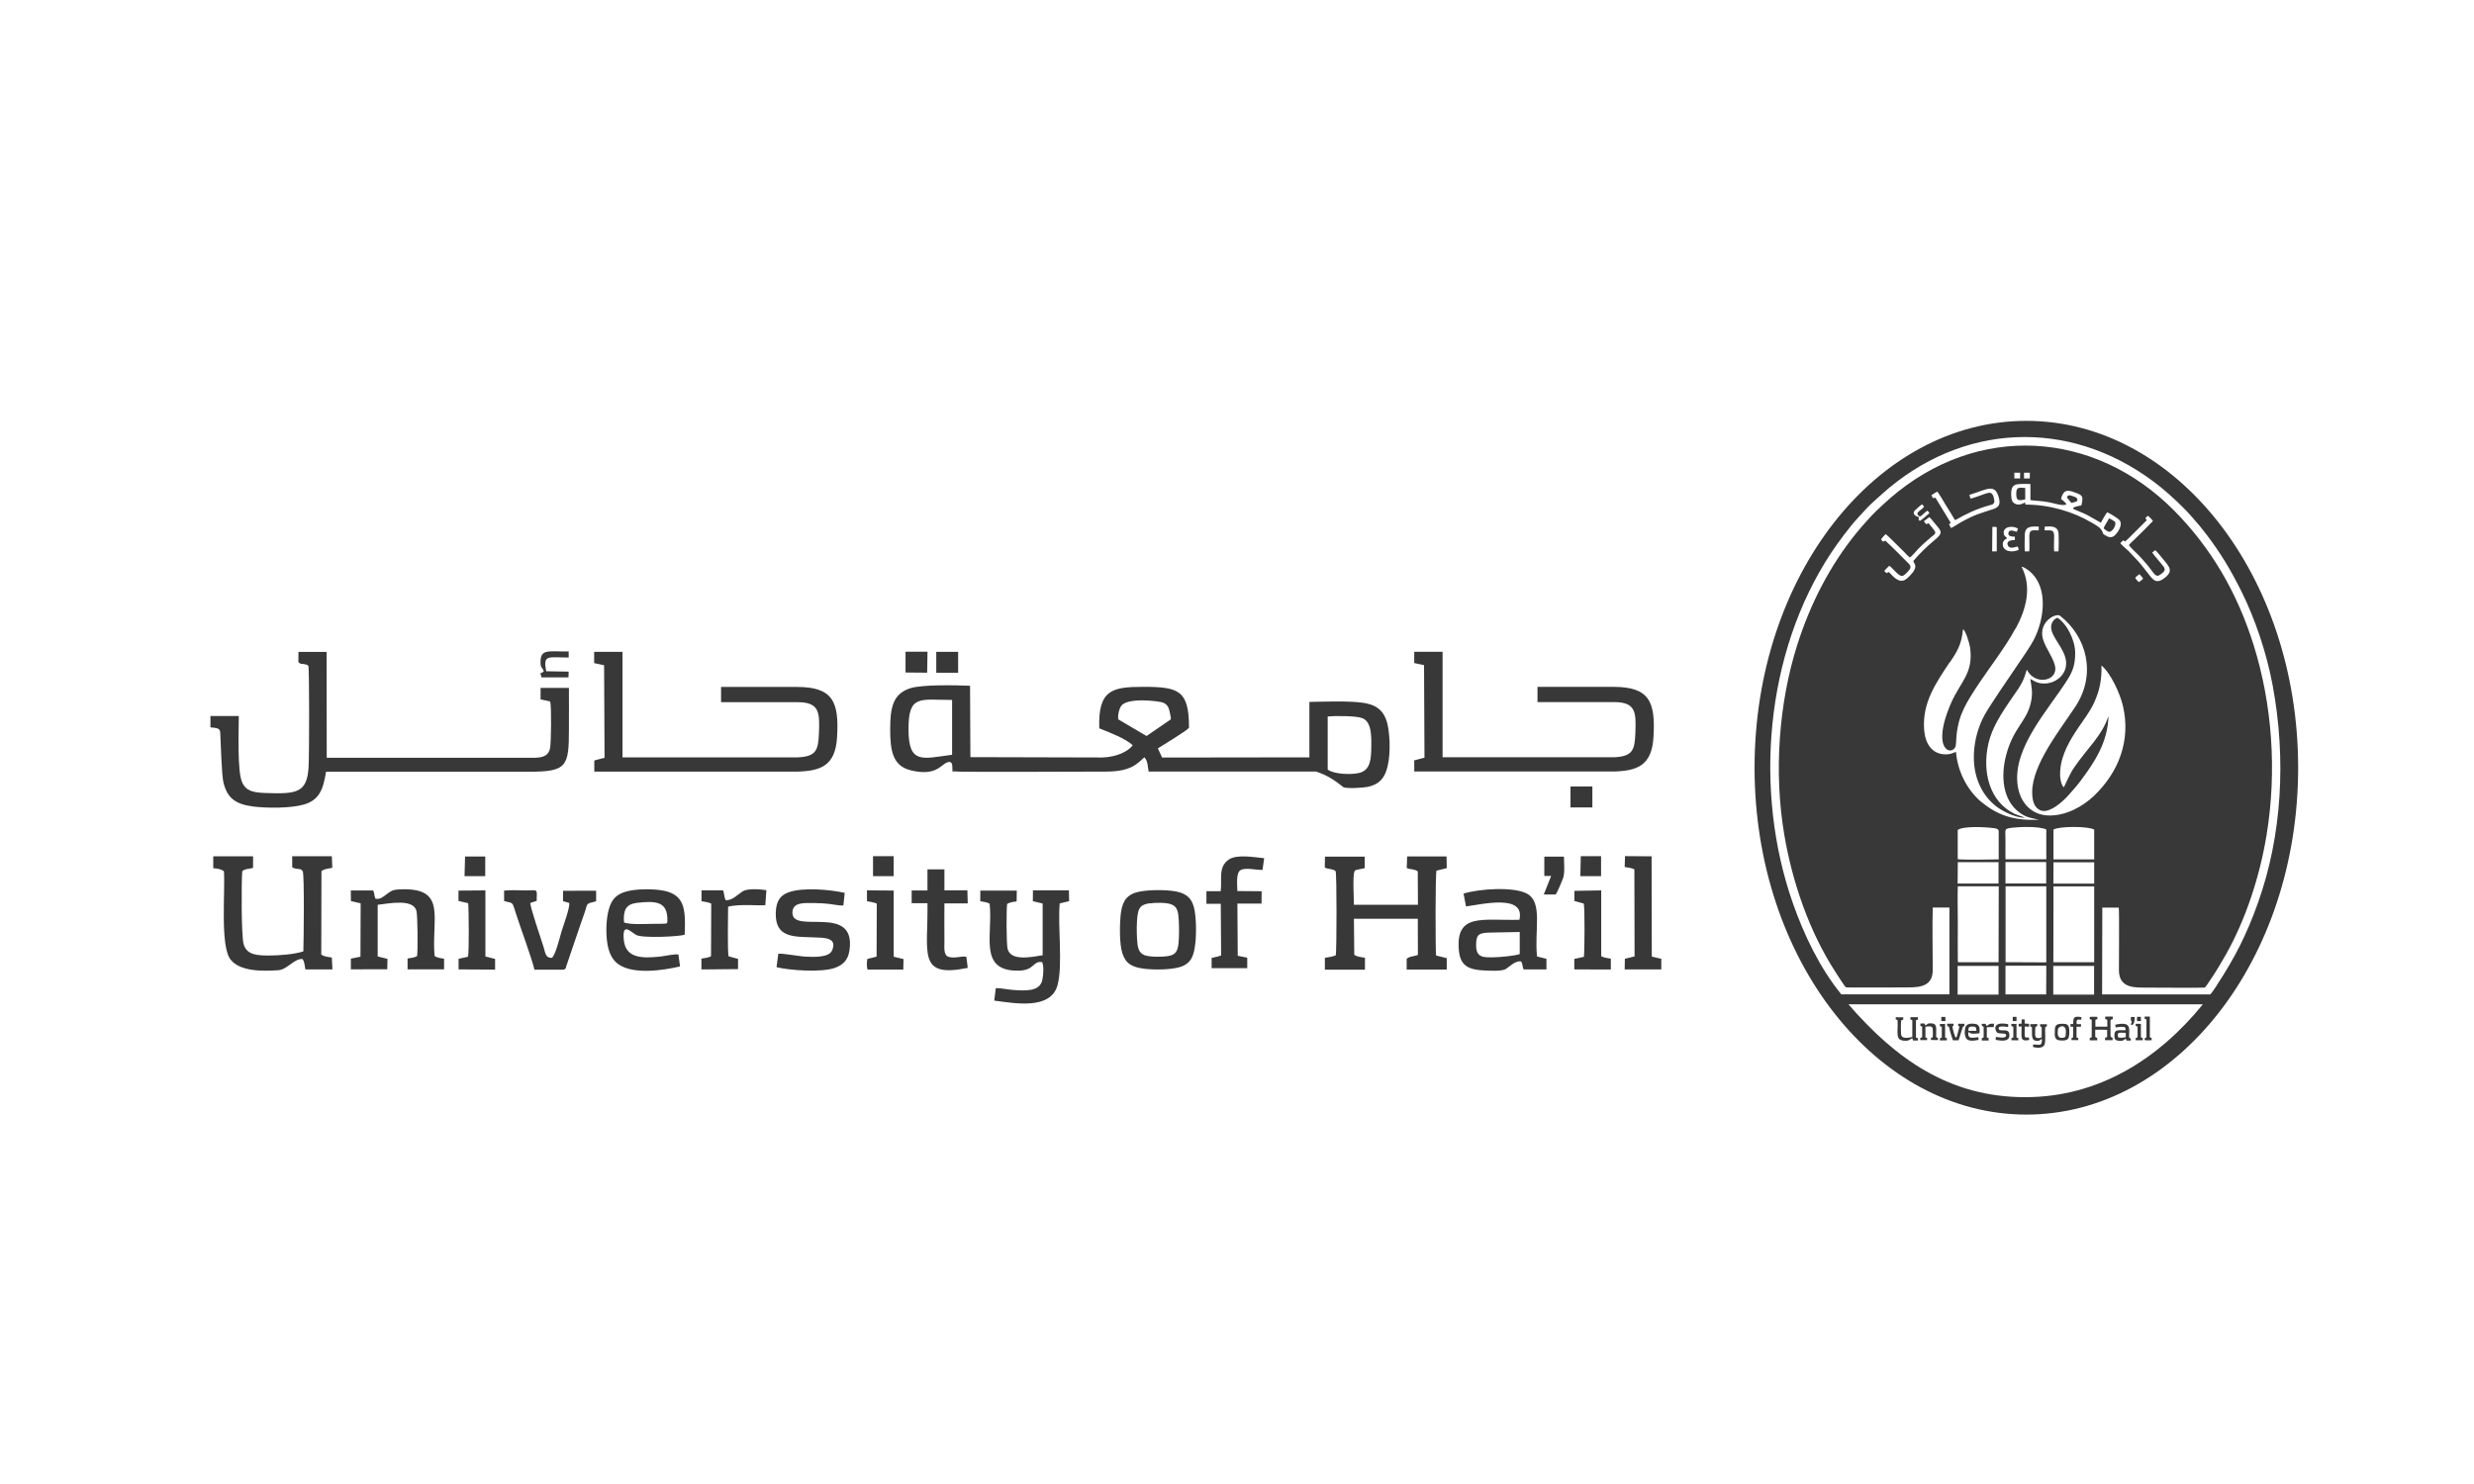 <?xml version="1.0" encoding="UTF-8"?>
<svg xmlns="http://www.w3.org/2000/svg" xmlns:xlink="http://www.w3.org/1999/xlink" id="Layer_1" data-name="Layer 1" viewBox="0 0 500 300">
  <defs>
    <style>
      .cls-1 {
        fill-rule: evenodd;
      }

      .cls-1, .cls-2, .cls-3 {
        stroke-width: 0px;
      }

      .cls-1, .cls-3 {
        fill: #383838;
      }

      .cls-2 {
        fill: none;
      }

      .cls-4 {
        clip-path: url(#clippath);
      }
    </style>
    <clipPath id="clippath">
      <rect class="cls-2" width="500" height="300"></rect>
    </clipPath>
  </defs>
  <g class="cls-4">
    <g id="Layer_1-2" data-name="Layer 1-2">
      <path class="cls-1" d="M192.53,155.94c1.07.18,28.57.04,31.07.04,5,0,6.29-1.65,7.67-2.88.74.69.69,2.01.87,2.88h33.85c2.43.78,3.97,1.94,5.53,3.17.85.31,4.04.11,4.95-.09,1.63-.38,2.54-1.05,3.19-2.12,1.34-2.19,1.38-6.67.94-9.55-.49-3.3-1.9-4.86-5.22-5.33-2.72-.4-7.85-.22-10.75-.16v11.2l-29.77.04-.85-1.85c1.03-.69,5.8-3.5,6.29-4.17,0-7.54-2.03-8.27-9.21-8.27-6.24,0-9.21.54-8.92,8.39,2.27.91,5.13,1.98,6.76,3.41-.89,1.25-3.28,2.41-6.16,2.48l-26.65-.07-.07-14.43c-2.94-.11-9.57-.27-12.04.49-3.61,1.12-4.1,4.04-4.1,8.34s.51,7.38,4.17,8.27c5.06,1.23,6.04-1.09,7.29-1.58,1.36-.54,1.05.96,1.12,1.83M225.98,145.39c-.07-1,.18-2.07.65-2.72,1.29-1.74,7.76-.94,8.45-.62.85.36,1.16.98,1.34,1.98.16.74.27,1.14.18,1.41l-4.88,3.35c-1.85-1.09-3.9-2.3-5.75-3.39h.02ZM192.37,152.59c-5.95.76-8.74,1.98-8.76-5.11-.04-7.14,2.34-5.98,8.81-5.98v11.11l-.04-.02ZM60.32,133.84c.49.56.67.25,1.49.49.18.04.36.07.51.31.2.31.2,17.95.04,20.47-.31,5.22-2.45,5.42-8.72,5.2-2.5-.09-3.95-.4-4.73-2.23-.98-2.32-.65-10.28-.65-13.34h-5.73v2.3c1,.13,1.94.04,1.98,1.03.09,1.74.29,8.52.62,9.97.74,3.28,2.43,4.53,6.02,5,2.85.36,7.54.36,10.19-.38,3.21-.89,3.99-3.1,4.55-6.65h41.04c7.65,0,8.05-1.07,8.05-8.56,0-2.79.02-5.6,0-8.39h-5.73v2.32l1.94.42c.29.87.2,8.36-.02,9.46-.31,1.43-1.27,1.83-2.88,1.92h-42.26l-.02-21.39h-5.69l-.02,2.07v-.02ZM120.11,134.06l1.98.42.09,18.71-2.07.54v2.25h41.21c4.57-.16,7.52-1.2,7.85-6.94.45-7.25-.89-10.17-8.12-10.17h-15.32v3.08h15.43c4.51,0,4.51,2.1,4.35,6.29-.13,3.46-.6,4.66-4.17,4.86h-35.53v-21.32h-5.73v2.27h.02ZM317.4,163.23h4.42v-4.24h-4.42v4.24ZM189.22,136h4.42v-4.22h-4.42v4.22ZM183.05,135.95l4.33.04.07-4.24h-4.44v4.22l.04-.02ZM109.9,135.73c-.54.54-.87-.09-.47,1.2h5.46l.04-1.16-4.55-.07c-.62-3.43.29-2.79,4.55-2.77v-1.23c-4.13.04-5.66-.58-5.69,2.12,0,1.34.36.98.67,1.92l-.02-.02ZM285.82,134.04l1.98.42.09,18.71-2.07.54v2.25h40.5c4.57-.16,7.52-1.2,7.85-6.94.45-7.25-.89-10.17-8.12-10.17h-15.32v3.08h15.43c4.51,0,4.51,2.1,4.35,6.29-.13,3.46-.6,4.66-4.17,4.86h-34.79v-21.32h-5.73v2.27ZM268.33,155.56v-10.71c1.36-.16,5.82-.16,7,.33,1.83.74,1.85,3.43,1.81,5.78-.02,2.45-.18,4.68-2.32,5.26-1.74.47-5.33.27-6.49-.65v-.02Z"></path>
      <path class="cls-1" d="M43.03,175.5c.87.09,1.72.18,2.23.65.27,4.35-.8,15.17,1.36,17.86,1.9,2.36,6.27,2.36,9.63,2.12,1.87-.13,3.37-2.54,4.93-2.23.33.51.42,1.29.54,2.07h5.46l-.11-2.39c-.96-.18-1.49-.16-2.14-.62l.04-16.86c.58-.45,1.27-.49,2.19-.67l-.09-2.34h-8.01v2.25c1.12.58,1.61.04,2.12.78.36.54.2,14.36.13,16.21-1.74.58-4.84.83-6.82.83-2.32,0-4.57-.02-5.24-2.25-.49-1.58-.47-12.62-.29-14.79.69-.58,1.2-.36,2.19-.69v-2.32h-8.05v2.39h-.07ZM296.28,183.24c3.06-.38,12.04-2.63,10.79,2.7-7.4.2-12.96-1.47-12.22,6.24.29,3.12,2.03,3.88,5.22,4.01,1,.04,3.48.2,4.28-.31.76-.49,1.92-1.72,3.06-1.52.42.67.2.96.51,1.61h4.62v-2.14l-1.9-.47c-.58-5.33,1.25-10.93-2.05-12.71-2.7-1.45-9.7-.98-12.8,0l.49,2.56v.02ZM307.14,188.41v4.46c-1.14.38-3.93.62-5.15.65-2.12.04-3.59.11-3.66-2.23-.07-2.56.65-2.72,3.03-2.77,1.9-.02,3.86-.09,5.8-.11h-.02ZM70.93,182.16l1.96.45-.04,10.79-1.94.4v2.16l7.36-.02.04-2.1-1.98-.49v-10.44c2.5-.31,7.14-1.23,7.83,1.2.25.87.31,8.1.13,9.17-.45.29-1.29.4-1.92.49v2.19h7.38v-2.16c-.65-.07-1.49-.22-1.92-.54-.69-7.74,2.72-14.03-7.29-13.45-1.36.09-1.54.36-2.45,1-.67.49-1.23,1.05-2.21.87-.33-.78-.13-1.03-.47-1.67h-4.51s.02,2.14.02,2.14ZM137.44,195.37l-.33-2.41c-.67-.16-2.85.33-3.7.42-3.52.36-6.98.42-7.34-3.39-.33-3.57,1.25-1.72,2.52-.98,1.18.69,8.94.33,9.79-.07.18-5.13.16-8.34-5.02-9.01-1.9-.25-4.82-.22-6.62.25-2.01.51-3.1,1.52-3.66,3.52-.56,1.94-.65,4.53-.4,6.56.29,2.3,1.05,3.86,2.45,4.77,3.01,1.96,8.74,1.18,12.33.33h-.02ZM126.11,186.47c-.18-2.45.38-3.68,2.59-3.95,3.97-.47,6.22-.22,6.18,3.5,0,.69-.04.67-.74.71-.56.04-1.2.02-1.78.02-1.54,0-5.02.25-6.27-.29h.02ZM170.69,180.49c-3.03-.67-8.54-1.16-11.4-.07-1.67.62-2.41,1.83-2.5,3.97-.22,5.33,3.72,4.93,7.76,5.11,1.87.09,4.77-.07,3.61,2.65-.6,1.38-3.41,1.34-5.2,1.25-1.54-.07-4.57-.69-5.66-.6l-.36,2.72c2.74.67,9.1,1.09,11.73.16,1.67-.58,2.72-1.56,3.01-3.55,1.41-9.61-11.53-3.14-11.53-7.61,0-2.23,2.48-1.96,4.44-1.96,1.03,0,2.03.07,3.03.18.89.09,1.98.36,2.83.31l.27-2.59-.04.02ZM241.59,190.64c.2-1.94.2-5.44-.31-7.29-.6-2.16-1.98-2.97-4.42-3.26-2.01-.25-5.62-.22-7.43.38-2.1.71-2.72,2.25-2.97,4.71-.18,2.01-.22,5.69.36,7.49.67,2.12,1.92,2.85,4.46,3.17,2.03.25,5.53.22,7.36-.4,2.14-.74,2.68-2.27,2.94-4.82v.02ZM232.34,182.63c1.12-.18,3.32-.2,4.35.18,1.27.45,1.45,1.54,1.54,3.19.07,1.45.09,3.23-.04,4.64-.18,1.63-.56,2.41-2.19,2.65-1.18.18-3.55.2-4.64-.18-1.27-.45-1.47-1.63-1.56-3.28-.09-1.43-.09-3.35.09-4.73.25-1.76.76-2.23,2.45-2.5v.02ZM111.52,193.61c-1.29.11-1.32-1.07-1.67-2.19-.51-1.58-2.72-8.12-2.68-8.88l1.29-.42c.04-2.54.38-2.12-2.16-2.12-1.34,0-3.1-.11-4.42.04v2.1c.8.29,1.47.18,1.78.74.18.33.49,1.45.65,1.92.94,2.92,3.19,8.97,3.7,11.22h5.93c.47-.25.36-.2.54-.8l2.27-6.67c.45-1.27.85-2.56,1.32-3.81.8-2.23.11-1.96,2.41-2.54v-2.14l-6.69.02v2.1l1.25.36c.18.94-1.23,4.66-1.56,5.78-.4,1.36-1.18,4.68-1.96,5.35v-.04ZM246.7,180.16h-2.88v2.54h2.9l.07,10.44c-.54.25-1.34.36-1.92.51v2.07h7.2v-2.12l-1.92-.38-.07-10.55h4.88l.02-2.5-4.91-.04c0-1.27-.33-3.7.67-4.24,1.05-.58,3.3.04,4.42-.04l.33-2.36c-2.03-.2-5.55-.85-7.18.29-2.16,1.52-1.29,3.93-1.61,6.4l-.02-.02ZM184.27,182.59h3.17c.18,9.99-2.16,15.21,8.14,13.07l-.27-2.23c-.96-.25-2.43.42-3.66-.02-.98-.36-.78-1.9-.78-3.1,0-2.54-.04-5.15,0-7.69h4.71l-.07-2.63h-4.64v-4.24h-3.43v4.26h-3.19v2.61l.02-.02ZM328.35,175.27c.67.09,1.49.22,1.96.47l.04,17.6-1.96.49-.04,2.14h7.4v-2.14l-1.92-.45-.04-20.27-5.37-.04-.07,2.21ZM154.9,179.96c-1.27-.22-3.84-.38-4.8.22-.91.58-2.21,1.98-3.46,1.78-.25-.49-.27-1.32-.49-1.98h-4.37v2.21c.65.09,1.43.22,1.96.47l-.04,10.66c-.49.25-1.27.38-1.94.47v2.19l7.4-.07v-2.07l-1.9-.51c-.27-.76-.11-8.56-.11-10.04,2.45-.62,6.62-.13,7.52-.31l.22-3.03v.02ZM175.22,182.19c.65.09,1.43.25,1.98.47l-.04,10.73-1.87.47c-.11.67-.16,1.52.04,2.14h7.23l.04-2.12-1.98-.47v-13.38l-5.4-.04v2.21ZM92.7,182.14l1.92.45c.13,1.18.2,9.99-.04,10.82l-1.9.42v2.14l7.38.04v-2.16l-1.96-.49v-13.36l-5.44.04v2.1h.04ZM320.07,182.66c.25.67.18,9.72.04,10.77l-1.94.42v2.12l7.38.02v-2.19c-.65-.09-1.45-.22-1.94-.49v-13.31l-5.42.09v2.05l1.87.51h0ZM312.13,177.08h1.36l-1.49,3.75h2.41c.42-.65,1.12-2.36,1.45-3.19.45-1.07.22-3.19.22-4.46h-3.97v3.9h.02ZM176.42,177.12h4.19v-4.04h-4.17v4.04h-.02ZM319.36,177.12h4.22v-4.04h-4.1l-.09,4.04h-.02ZM93.88,177.12h4.19v-3.97h-4.08l-.11,3.97ZM267.77,175.39c.8.4,1.49.18,2.16.71.25.71.22,15.72.04,17.02-.58.25-1.43.4-2.21.51v2.39h8.1v-2.41c-1-.16-1.58-.18-2.16-.6l-.07-7.27h12.91l.02,7.29c-.49.27-1.92.31-2.27.83v2.14h8.1v-2.3l-2.16-.54c-.13-1.72-.16-16.33.09-17.15l2.07-.51-.04-2.36h-7.96l-.09,2.34c.96.38,1.43.13,2.23.67l.04,6.76h-12.94c0-1.29-.29-5.98.13-6.76.22-.27-.25-.04.36-.29l1.69-.36v-2.32h-8.03l-.04,2.25.02-.04Z"></path>
      <path class="cls-1" d="M198.1,182.19c.67.09,1.43.22,1.9.49.74,6.22-2.45,13.78,6,13.54,3.1-.09,2.74-2.03,4.62-1.72.38.8.25,2.68.02,3.66-.54,2.39-3.59,2.12-5.93,1.96-1.05-.07-2.54-.4-3.46-.36l-.31,2.52c4.35.58,11.4,1.87,12.78-3.1,1.12-4.01.02-11.93.45-16.55l1.9-.45-.04-2.19h-7.27l-.02,2.19,1.98.47v10.46c-2.23.36-6.51,1.27-7.09-1.34-.25-1.09-.25-7.81-.09-9.03.47-.33,1.23-.42,1.92-.51l.04-2.19h-7.38v2.19-.04Z"></path>
      <g>
        <path class="cls-1" d="M427.39,105.44c-.18-.16-.89-.58-1.16-.65-.2.51-1,1.56-1.05,2.01l-.02.02c.18.18.76.65,1.09.69.69.09,1.65-1.61,1.14-2.07Z"></path>
        <path class="cls-1" d="M419.63,101.39c.38-.2.22-.67-.09-.85-.22-.11-.74-.29-1-.36-.51-.13-.62-.02-.83.36l.91,1.12c.13-.02.89-.2,1-.27Z"></path>
        <path class="cls-1" d="M409.24,101.52s0,.03.01.05c0,0,0,0,0,0l-.02-.04Z"></path>
        <path class="cls-1" d="M409.53,85.08c-30.35,0-54.93,31.38-54.93,70.12s24.6,70.12,54.93,70.12,54.93-31.38,54.93-70.12-24.6-70.12-54.93-70.12ZM409.28,221.8c-15.34,0-26.18-7.76-35.71-18.78h71.64c-9.05,11.13-21.12,18.78-35.93,18.78ZM386.69,115.59c-.31.4-.98,1.12-1.38,1.43-1.34,1.05-2.48-.22-3.57-1.38l-.47.22-.47-.45,1-1.03c.62.27,1.78,2.05,2.59,2.05.45,0,1.12-.8,1.34-1.05.51-.58.51-.94,0-1.47-.83-.85-3.84-3.86-4.71-4.62l-.45.22-.4-.45c.13-.27.76-.96.94-1.09.27.16,3.3,3.21,3.66,3.55.36.38.89.96,1.23,1.18.27-.13,1.41-1.43,1.67-1.72.62-.67,1.92-1.83,2.63-2.41.27-.22.8-.54.83-.87.04-.4-1.12-1.54-1.34-1.92-.27.07-.22.09-.47.18-.18-.16-.33-.29-.47-.56h-.07l1.16-.87c.33.33.67.74.98,1.14,1.38,1.69,2.01,1.96-.02,3.59-1.29,1.05-3.14,2.83-4.22,4.17.16.49.85.98,0,2.14ZM388.01,104.42c.4-.13,1.05-.94,1.52-1.18.2.13.29.25.4.49-.2.22-1.69,1.49-1.94,1.58-.47-.49-.16-.22-.18-.74l.04-.02c-.87-.22-1.45-.74-.83-1.38.2-.22,1.23-1.12,1.45-1.23l.38.47c-.33.71-2.23,1.23-.85,2.01ZM403.02,100.96c-.11-.6-.31-1.45-1.09-1.34-.71.11-2.97,1.09-3.7,1.16l-.21-.73s-.02,0-.04.01l.02-.07.02.05c3.59-1.09,5.3-2.56,6.03.93.22,1.09-.2,1.58-1.09,1.9-3.06,1.03-3.7,1.07-6.71,2.74-.42.22-1.65,1.05-1.96,1.14l-.38-.76c.13-.13.2-.16.33-.31l-3.08-5.06-.54.07-.27-.6,1.16-.71c.31.25,1.52,2.39,1.83,2.88.58.94,1.23,1.92,1.76,2.88.4-.11,1.16-.62,1.61-.85.54-.27,1.07-.54,1.65-.8,1.07-.49,2.32-.94,3.52-1.29.74-.2,1.34-.22,1.14-1.23ZM403.55,106.6v4.86h-.91l-.02.02.04-4.95c.31-.02.65-.07.89.07ZM394.09,133.88c1.41-2.12,2.32-3.48,2.65-6.69.56.38,1.27,2.81,1.41,3.68.76,5.2-1.96,6.98-3.81,11.2-4.53,10.39.87,10.93.96,8.34.18-4.93,1.38-7.23,3.97-11.22,2.45-3.77,6-8.27,8.07-12.15l.04.02c2.1-3.9,3.32-8.34,1.18-12.49.54.04,1.43.74,1.78,1.05,3.72,3.3,2.74,9.75.71,13.69-.65,1.29-2.39,3.79-3.26,5.06-1.56,2.3-5.46,7.96-6.65,10.08-2.07,3.68-3.08,9.21-1.32,13.65.87,2.19,2.07,3.66,3.5,4.82,1.12.91,3.88,2.43,5.91,2.39-.6-.29-1.38-.47-2.1-.8-5.11-2.5-6.51-8.52-5.31-14.01.91-4.17,3.68-7.69,6.04-11.2,1.49-2.23,1.49-3.41,1.78-3.9,1.58,3.08,5.75,2.36,5.75-.18,0-1.78-2.03-4.15-2.54-6.16-.85-3.37,2.65-5.22,3.5-4.57,5.4,4.22,7.38,11.8,3.12,18.31-3.06,4.66-8.76,11.73-8.76,17.31,0,1.56.29,3.03,1.56,3.66,1.85.91,4.8-1.87,5.95-3.21.71-.83,1.47-1.63,2.16-2.56,2.92-3.9,5.6-7.87,5.75-13.27-1.34,4.1-4.19,6.36-7.09,10.64-.78,1.16-1.81,3.66-1.96,3.81-.65-.71-.8-2.27-.71-3.39.25-3.37,1.98-6.16,3.66-8.68,1.07-1.61,2.34-3.19,3.19-5.06,1.09-2.36,1.58-4.62,1.49-7.52,1.94,1.63,3.77,5.73,4.35,8.21,1.63,7.05-.94,13.45-5.87,18.15-2.36,2.25-5.66,3.97-8.94,3.97-3.75,0-6.04-2.7-6.49-6.18-1-7.61,6.31-15.25,10.15-21.39,1.05-1.67,1.49-3.08,1.49-5.26,0-2.63-1.65-5.89-3.57-7.14-.69.16-1.36,1.05-1.29,2.01.11,1.94,2.63,4.1,2.99,6.62.42,2.83-2.23,4.91-4.86,4.64-1.18-.13-1.52-.51-2.34-.91.29,1.83.54,2.85.11,4.77-.85,3.88-3.55,5.08-5,10.66-1.09,4.17-.78,9.14,2.85,11.69,1.27.89,2.1.96,3.77,1.34-5.33.25-8.5-1.05-11.62-3.59-2.36-1.92-4.77-5.62-5.13-10.13-.71.27-1.14.51-2.07.51-2.83,0-4.17-2.25-4.37-5-.4-5.44,2.36-9.39,5.17-13.63ZM404.96,107.85c-.2-1.49,2.01-1.65,2.88-.96l-.25.62c-.47-.13-1.43-.56-1.65.09-.29.83.67.89,1.27.89v.67c-.76.02-1.83.18-1.41,1.12.33.74,1.32.36,1.94.2.16.2.22.4.22.69-1.87.76-3.43-.04-3.17-1.41.04-.22.18-.45.31-.58.11-.13.13-.11.27-.2.09-.04.16-.09.16-.09l.09-.07v-.04c-.22-.29-.6-.36-.67-.94ZM407.65,97.91c.65-.13,1.94-.07,2.7-.07v3.26c.98.16,2.16.13,3.81.45.87.16,2.81.83,3.48.4-.16-.33-.8-.89-1.09-1.05.07-.6.45-1.34.83-1.54.58-.31,1.32-.04,1.85.16,1.72.6,1.85.74,1.43,2.65-.33.07-1.47.25-1.65.51.07.33-.09.16.25.31.56.27,1.49.58,2.61,1.14l2.72,1.54c.16-.36,1.09-1.94,1.29-2.12.62.29,2.21,1.23,2.52,1.67.65.91-.38,2.39-.87,2.88-.38.38-.8.65-1.56.38-.2-.09-.49-.25-.69-.38-.31-.2-.25-.27-.38-.6-.38-.89-1.25-1.32-2.3-1.92-3.43-2.03-8.25-3.57-13.14-3.57-.25-.06-.1-.15-.21-.44-.09.04-1.23.83-2.2.15-.58-.4-.62-1.32-.58-2.21.07-.94.33-1.43,1.18-1.61ZM407.1,96.72v-1.16h1.18l-.02,1.16h-1.16ZM409.06,96.72v-1.16h1.18l-.02,1.16h-1.16ZM433.61,104.75l-.02-.02c.18-.18.29-.33.54-.45.36.31.71.65.98,1.05-.25.29-3.32,3.37-3.66,3.66-.29.27-1.03.94-1.2,1.23.78.96,1.76,1.72,2.59,2.68.4.49.74.83,1.2,1.38,1.41,1.72,1.61,2.65,2.7,1.78.49-.38,1.07-.76.54-1.49-.38-.54-2.16-2.52-2.3-2.88l.6-.47c.29.18,1.29,1.49,1.61,1.85,1.29,1.56,2.21,2.43,0,3.97-1.58,1.09-2.25-.09-3.08-1.14-.27-.36-.47-.58-.74-.94-.45-.56-1.03-1.32-1.54-1.83-.58-.62-1-1.07-1.63-1.72-.49-.49-1.32-1.12-1.69-1.61l.6-.58.36.25c.47-.31,3.77-3.72,4.37-4.28l-.22-.45ZM433.12,116.98c-.13.18-.67.62-.89.69-.22-.22-.54-.56-.69-.85.11-.22.69-.65.85-.74.22.2.6.67.74.89ZM413.25,107.21h-.02v-.74c1.34-.11,2.54-.13,2.79,1.16.07.49.07,3.32,0,3.84h-.87c-.09-.87,0-2.19,0-3.1-.02-1.45-.67-1.09-1.9-1.16ZM410.11,111.47h-.89c-.07-.8-.04-2.63,0-3.48.11-1.72,1.47-1.56,2.81-1.54v.76c-1.27.04-1.9-.29-1.9,1.23-.02.91.09,2.19-.02,3.03ZM414.99,194.52l.02-15.34h8.23v15.34h-8.25ZM423.22,195.26v5.8h-8.25v-5.8h8.25ZM414.99,178.62l.02-4.3h8.23v4.3h-8.25ZM415.01,173.73v-6.02c1.07-.71,7.11-.71,8.23,0v6.02h-8.23ZM405.33,194.5v.02l-.02-.02h.02s0-15.32,0-15.32h8.23v15.37l-8.23-.04ZM413.56,195.23l-.02,5.8h-8.23v-5.8h8.25ZM405.31,178.6v-4.33h8.23v4.33h-8.23ZM405.31,173.71v-.02c-.02-1.27,0-2.59,0-3.88,0-2.27-.36-2.25,1.34-2.48,1.65-.2,5.55-.31,6.91.36v6.02h-8.25ZM395.68,174.29h8.23v4.33h-8.27l.04-4.33ZM395.66,173.69v-5.89c.87-.83,5.51-.62,6.96-.42.45.04,1.27.07,1.32.62v5.73c-1,.04-7.72.11-8.27-.04ZM395.77,194.54l-.02-.02h.01c-.11-.21-.08-.15-.08-.47-.04-2.23,0-4.93,0-7.18,0-1.72-.09-6.33,0-7.69h8.27l-.04,15.34h-8.15s0,.01.01.02ZM403.91,195.26v5.8h-8.27v-5.8h8.27ZM448.02,199.2c-.16.25-1.16,1.74-1.32,1.83h-21.86l.04-17.55h3.32c.13.51.04,11.08.04,12.56-.02,3.21,2.23,3.61,4.82,3.61,1.2,0,12.4.07,12.53,0,.33-.31.87-1.18,1.16-1.61,1.05-1.52,2.16-3.41,3.08-5.02,4.01-7.09,6.87-15.81,8.25-24.22,2.14-13.09,1.09-26.54-2.61-38.38-3.32-10.64-8.63-19.69-16.08-27.21-16.15-16.28-39.74-17.77-57.36-2.52-1.18,1.03-1.72,1.58-2.79,2.56-.98.94-2.92,3.1-3.88,4.28-5.44,6.62-9.48,14.45-12.15,22.9-3.68,11.62-4.77,25.63-2.59,38.4,1.63,9.59,5.08,19.56,10.28,27.59.25.4,1.96,3.08,2.16,3.17.18.09,11.42.02,12.67.02,2.52,0,4.88-.36,4.88-3.52,0-3.97-.11-8.85,0-12.62h3.37v17.57l-.02-.02h-21.83c-4.35-5.35-7.52-11.98-9.79-18.44-7.92-22.57-5.66-50.54,7.72-70.79,1.23-1.87,3.84-5.42,5.42-7.09,1.07-1.12,1.98-2.25,3.06-3.19,1.23-1.09,1.96-1.81,3.32-2.94,16.5-13.63,38.05-13.6,54.82-.09,1.98,1.61,4.86,4.28,6.4,6.13l1.45,1.67c.49.6.91,1.12,1.38,1.74,2.94,3.88,4.88,7.11,7.14,11.64,2.63,5.29,5.02,12.24,6.24,18.8,2.81,15.05,1.87,30.53-2.94,44.02-2.3,6.47-4.68,11.13-8.34,16.7Z"></path>
        <path class="cls-1" d="M409.28,100.96h.02v-2.32c-1.41-.09-1.81-.18-1.81,1.2s.45,1.43,1.78,1.12Z"></path>
        <rect class="cls-3" x="431.9" y="205.56" width=".78" height=".85"></rect>
        <path class="cls-1" d="M416.17,210.31c.6.07,1.52.11,1.83-.38.25-.4.25-1.58.16-2.12-.13-.74-.56-.85-1.36-.85-1.56,0-1.52.56-1.52,1.98h-.02c0,.74.18,1.27.91,1.36ZM415.93,208.04c.09-.6,1.92-1.29,1.54,1.14h.02c-.04.33-.07.49-.38.58-1.29.31-1.34-.62-1.18-1.72Z"></path>
        <path class="cls-1" d="M433.79,209.71l-.31.18s-.04.02-.04.04v.31c.33.13.98.07,1.41.04v-.45l-.36-.13v-4.19h-1.05v.4l-.02.02c.18.11.16.09.38.13v3.64Z"></path>
        <path class="cls-1" d="M410.66,207.63c.07,1.52-.31,2.83,1.14,2.79.56-.02.45-.33.89-.33,0,1.63-.58.98-1.81,1.07v.45s0,.07.31.13c.8.13,1.87.16,2.07-.76.18-.78.02-2.43.07-3.32.16-.11.13-.07.22-.11.18-.11.13-.11.13-.49h-1.38c0,.31-.09.42.33.6v2.05c-.38.2-1.18.27-1.29-.25-.07-.29-.02-1.47,0-1.81l.31-.2.04-.02s.02-.02.04-.04v-.38l-1.41.04v.33s0,.04.02.07c.13.16.11.09.29.18Z"></path>
        <path class="cls-1" d="M407.99,207.52h.58c0,.58-.07,1.74.02,2.23.11.69.85.62,1.52.49l-.07-.51c-.96.04-.87.31-.83-2.21l.87.04v-.58l-.89-.07v-.83h-.62v.85l-.62.04.04.56v-.02Z"></path>
        <polygon class="cls-1" points="406.9 207.57 406.9 209.73 406.52 209.86 406.52 210.29 407.9 210.31 407.9 209.86 407.54 209.73 407.54 206.99 406.49 206.99 406.49 207.41 406.52 207.41 406.9 207.57"></polygon>
        <polygon class="cls-1" points="433.06 210.29 433.06 209.86 432.68 209.71 432.68 206.97 431.63 206.97 431.63 207.39 432.01 207.55 432.01 209.71 431.63 209.84 431.63 210.29 433.03 210.29 433.06 210.29"></polygon>
        <path class="cls-1" d="M431.05,207.17c.33-.51.38-.83.36-1.58h-.76v.58c.04.24.13.23.2.37h0s0,0,0,0c0,0,0,0,0,0l-.22.63h.42Z"></path>
        <path class="cls-1" d="M418.98,209.71c-.38.22-.33,0-.33.56h1.38c0-.6.04-.33-.36-.56v-2.14l.91-.02v-.51h-.87c-.16-1.14.27-.91.91-.89l.04-.51v-.02c-1.96-.38-1.54.56-1.67,1.4h-.54v.54h.54l-.02,2.16Z"></path>
        <path class="cls-1" d="M423.85,209.86l-.2-.13c-.16-.09-.07,0-.2-.11v-1.45c.8,0,1.61-.04,2.41.02v1.47l-.42.11v.51h1.52v-.45c-.4-.33-.42.02-.42-.76v-2.36c0-.6-.07-.56.45-.69v-.51h-1.52v.51c.45.09.42.04.42.54v.98h-2.41v-1.37h-.02s.02-.01.02-.01h0s.4-.13.4-.13v-.47c-.51,0-1.03-.04-1.54,0v.47l.4.13v3.52l-.4.18v.45h1.52v-.45Z"></path>
        <path class="cls-1" d="M427.32,209.55c.04.62.31.8.91.85,1.09.09.78-.22,1.41-.38l.02-.02.11.36h.87v-.36c-.18-.2-.11-.09-.33-.22-.16-1.52.83-3.43-2.81-2.63l.07.56c.45-.04.8-.16,1.29-.13.56,0,.74.09.74.67-1.29.13-2.41-.42-2.27,1.32ZM429.62,208.79v.89c-.67.09-1.12.22-1.56-.02-.2-1.03.11-.91,1.56-.87Z"></path>
        <rect class="cls-3" x="406.78" y="205.56" width=".76" height=".85"></rect>
        <path class="cls-1" d="M385.06,210.4c1.07,0,.89-.45,1.45-.47l.11.42h1v-.47l-.4-.13v-3.52l.4-.13v-.47h-1.52v.47l.38.13v3.41c-.83.16-2.1.42-2.25-.45-.09-.56-.07-2.3,0-2.9l.42-.18v-.45l-1.52-.02v.44l.36.12c.2,2.56-.65,4.17,1.56,4.19Z"></path>
        <path class="cls-1" d="M389.46,209.84l-.33-.13v-2.14c.36-.07,1.23-.22,1.41.18.09.22.09.56.09.8,0,.38.02.78-.02,1.14l-.36.13v.42l1.41.02v-.45l-.36-.13c-.04-1.87.36-2.85-1.23-2.81-.67,0-.51.31-.98.4l-.13-.36h-.85v.45l-.02.04.38.13v2.16l-.38.13v.45h1.38v-.45Z"></path>
        <polygon class="cls-1" points="383.14 206.09 383.1 206.07 383.14 206.14 383.14 206.09"></polygon>
        <path class="cls-1" d="M405.42,209.44c-.18.54-1.58.22-2.05.18l-.04.6c1.12.18,2.72.45,2.77-.89.07-1.96-2.43-.27-2.14-1.65.45-.33,1.29-.11,1.9-.07v-.56h.04c-3.59-.71-2.61,1.52-2.21,1.74.54.29,1.98-.11,1.74.65Z"></path>
        <polygon class="cls-1" points="393.16 205.58 392.35 205.58 392.35 206.41 393.18 206.41 393.16 205.58"></polygon>
        <polygon class="cls-1" points="393.47 210.29 393.47 209.89 393.11 209.73 393.11 206.99 392.06 207.01 392.06 207.43 392.44 207.59 392.44 209.75 392.06 209.89 392.06 210.33 393.47 210.31 393.47 210.29"></polygon>
        <path class="cls-1" d="M399.89,210.22l-.07-.53c-1.04,0-2.18.57-2.03-1.03.62.13.11.47,2.27.22.09-1,.04-1.76-.89-1.9-.91-.13-1.76-.04-1.98.76-.2.78-.16,1.87.33,2.34.54.49,1.69.27,2.36.13ZM397.82,208.37c-.04-.71.16-.85.85-.85.65,0,.76.18.76.87h-1.61v-.02Z"></path>
        <path class="cls-1" d="M401.9,209.86l-.36-.13v-2.07l1.41-.04.04-.65v-.02c-1.32-.09-.96.38-1.56.4l-.13-.38h-.78v.31c.05.07.06.09.06.11,0-.01.06,0,.32.2v2.12l-.38.18v.45h1.38v-.47Z"></path>
        <path class="cls-1" d="M399.83,209.69h0s.01,0,.02,0h-.02Z"></path>
        <path class="cls-1" d="M393.98,207.99c.13.49.58,2.05.71,2.32h1.14l.83-2.61c.25-.51.4.11.36-.74h-1.27c0,.62,0,.31.25.6-.09.4-.2.8-.31,1.2-.16.51-.16.89-.42,1-.25-.25-.62-1.76-.69-2.21.25-.33.25.04.22-.6h-1.27v.45c.42.18.33.11.47.58Z"></path>
      </g>
    </g>
  </g>
</svg>
